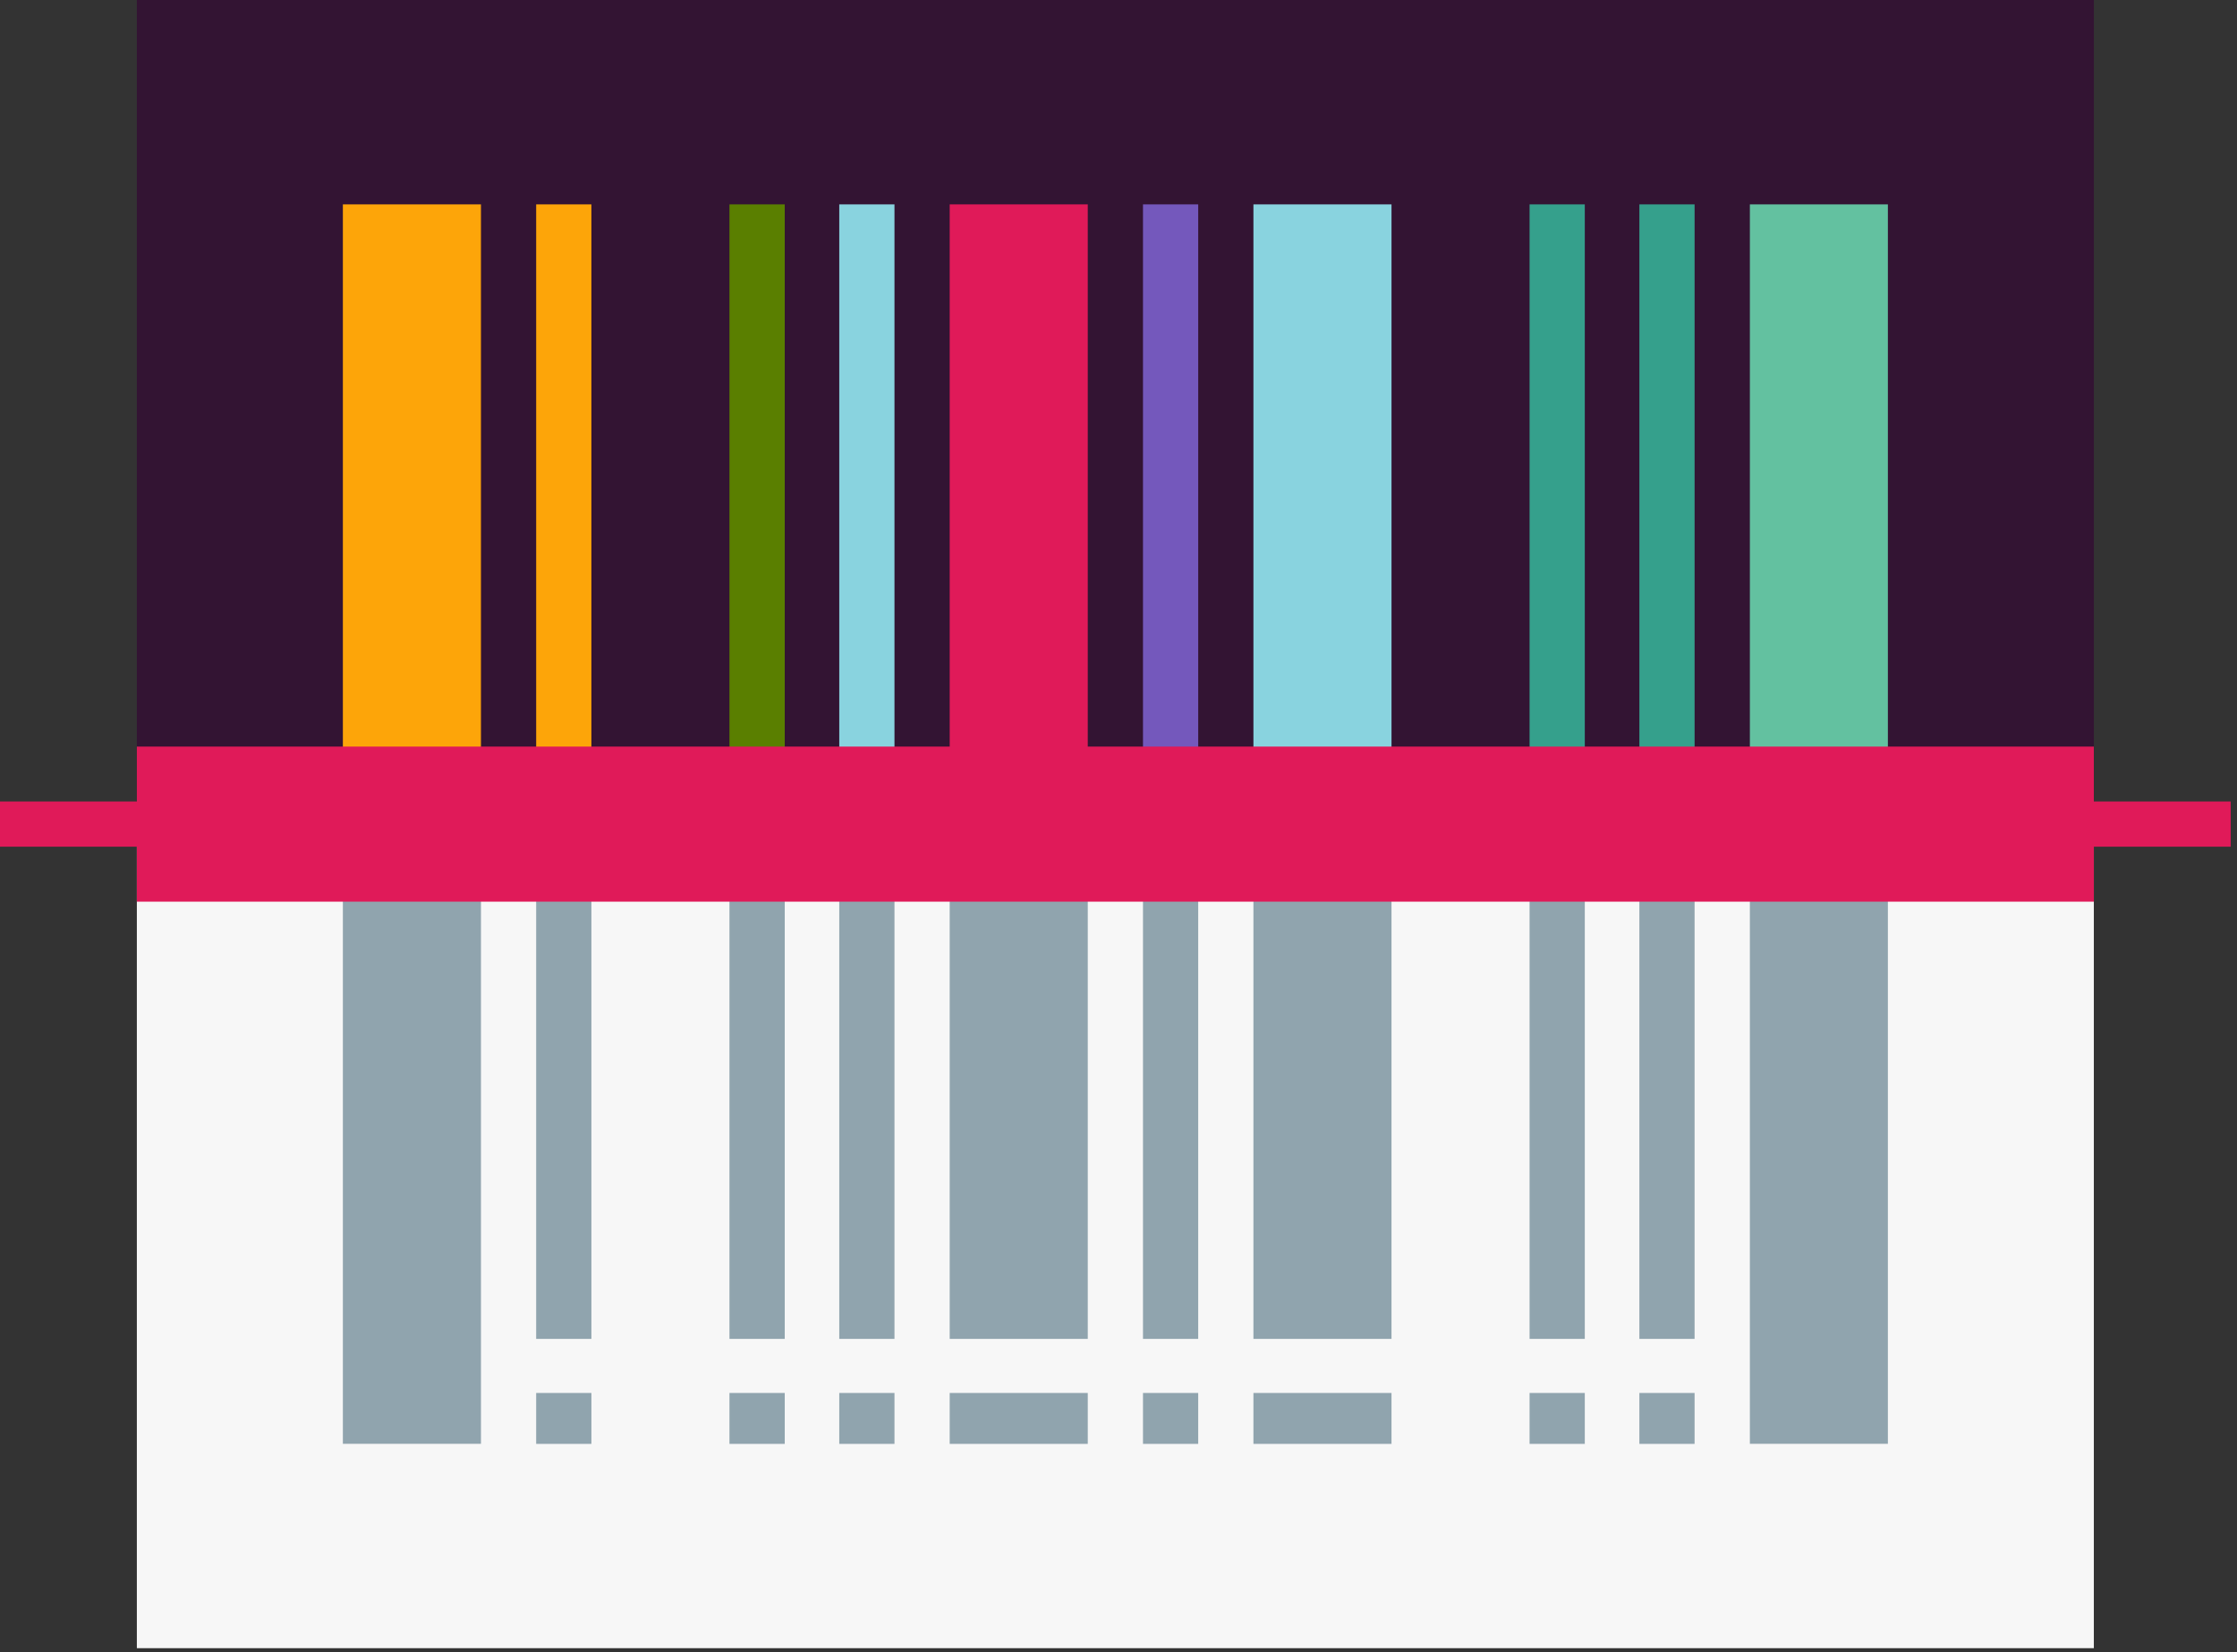 <svg width="348" height="257" viewBox="0 0 348 257" fill="none" xmlns="http://www.w3.org/2000/svg">
<rect x="0" y="0" width="348" height="257" fill="#333333" stroke="none"/>
<g clip-path="url(#clip0_1005_119)">
<path d="M73.37 256.37H21.29V128.19H325.73V256.37H73.37Z" fill="#F7F7F7"/>
<path d="M186.4 128.19H177.81V208.26H186.4V128.19Z" fill="#90A4AE"/>
<path d="M216.47 128.19H194.99V208.26H216.47V128.19Z" fill="#90A4AE"/>
<path d="M263.62 128.19H255.03V208.26H263.62V128.19Z" fill="#90A4AE"/>
<path d="M246.54 128.19H237.95V208.26H246.54V128.19Z" fill="#90A4AE"/>
<path d="M186.4 216.67H177.81V224.59H186.4V216.67Z" fill="#90A4AE"/>
<path d="M263.62 216.67H255.03V224.59H263.62V216.67Z" fill="#90A4AE"/>
<path d="M272.22 128.19V224.58H293.69V128.19H272.22Z" fill="#90A4AE"/>
<path d="M216.47 216.67H194.99V224.59H216.47V216.67Z" fill="#90A4AE"/>
<path d="M246.54 216.67H237.95V224.59H246.54V216.67Z" fill="#90A4AE"/>
<path d="M122.08 128.19H113.48V208.26H122.08V128.19Z" fill="#90A4AE"/>
<path d="M92 128.19H83.41V208.26H92V128.19Z" fill="#90A4AE"/>
<path d="M169.22 128.19H147.74V208.26H169.22V128.19Z" fill="#90A4AE"/>
<path d="M139.15 128.19H130.56V208.26H139.15V128.19Z" fill="#90A4AE"/>
<path d="M92 216.67H83.41V224.59H92V216.67Z" fill="#90A4AE"/>
<path d="M74.82 128.19H53.34V224.58H74.82V128.19Z" fill="#90A4AE"/>
<path d="M169.22 216.67H147.74V224.59H169.22V216.67Z" fill="#90A4AE"/>
<path d="M139.15 216.67H130.56V224.59H139.15V216.67Z" fill="#90A4AE"/>
<path d="M122.08 216.67H113.48V224.59H122.08V216.67Z" fill="#90A4AE"/>
<path d="M73.37 128.19H21.29V0H325.73V128.19H73.37Z" fill="#331433"/>
<path d="M74.82 31.79H53.34V128.18H74.82V31.79Z" fill="#FDA509"/>
<path d="M92 31.79H83.41V128.18H92V31.79Z" fill="#FDA509"/>
<path d="M122.08 31.79H113.48V128.18H122.08V31.79Z" fill="#5A7F00"/>
<path d="M139.15 31.79H130.56V128.18H139.15V31.79Z" fill="#89D3DF"/>
<path d="M169.22 31.79H147.74V128.18H169.22V31.79Z" fill="#E01A59"/>
<path d="M186.4 31.79H177.81V128.18H186.4V31.79Z" fill="#7458BC"/>
<path d="M216.47 31.79H194.99V128.18H216.47V31.79Z" fill="#89D3DF"/>
<path d="M246.54 31.79H237.95V128.18H246.54V31.79Z" fill="#35A08C"/>
<path d="M263.62 31.79H255.03V128.18H263.62V31.79Z" fill="#35A08C"/>
<path d="M293.69 31.79H272.22V128.18H293.69V31.79Z" fill="#63C1A0"/>
<g style="mix-blend-mode:multiply">
<path d="M325.73 116.13H21.29V140.25H325.73V116.13Z" fill="#E01A59"/>
</g>
<path d="M347.02 124.67H0V131.7H347.02V124.67Z" fill="#E01A59"/>
</g>
<defs>
<clipPath id="clip0_1005_119">
<rect width="347.02" height="256.37" fill="white"/>
</clipPath>
</defs>
</svg>
